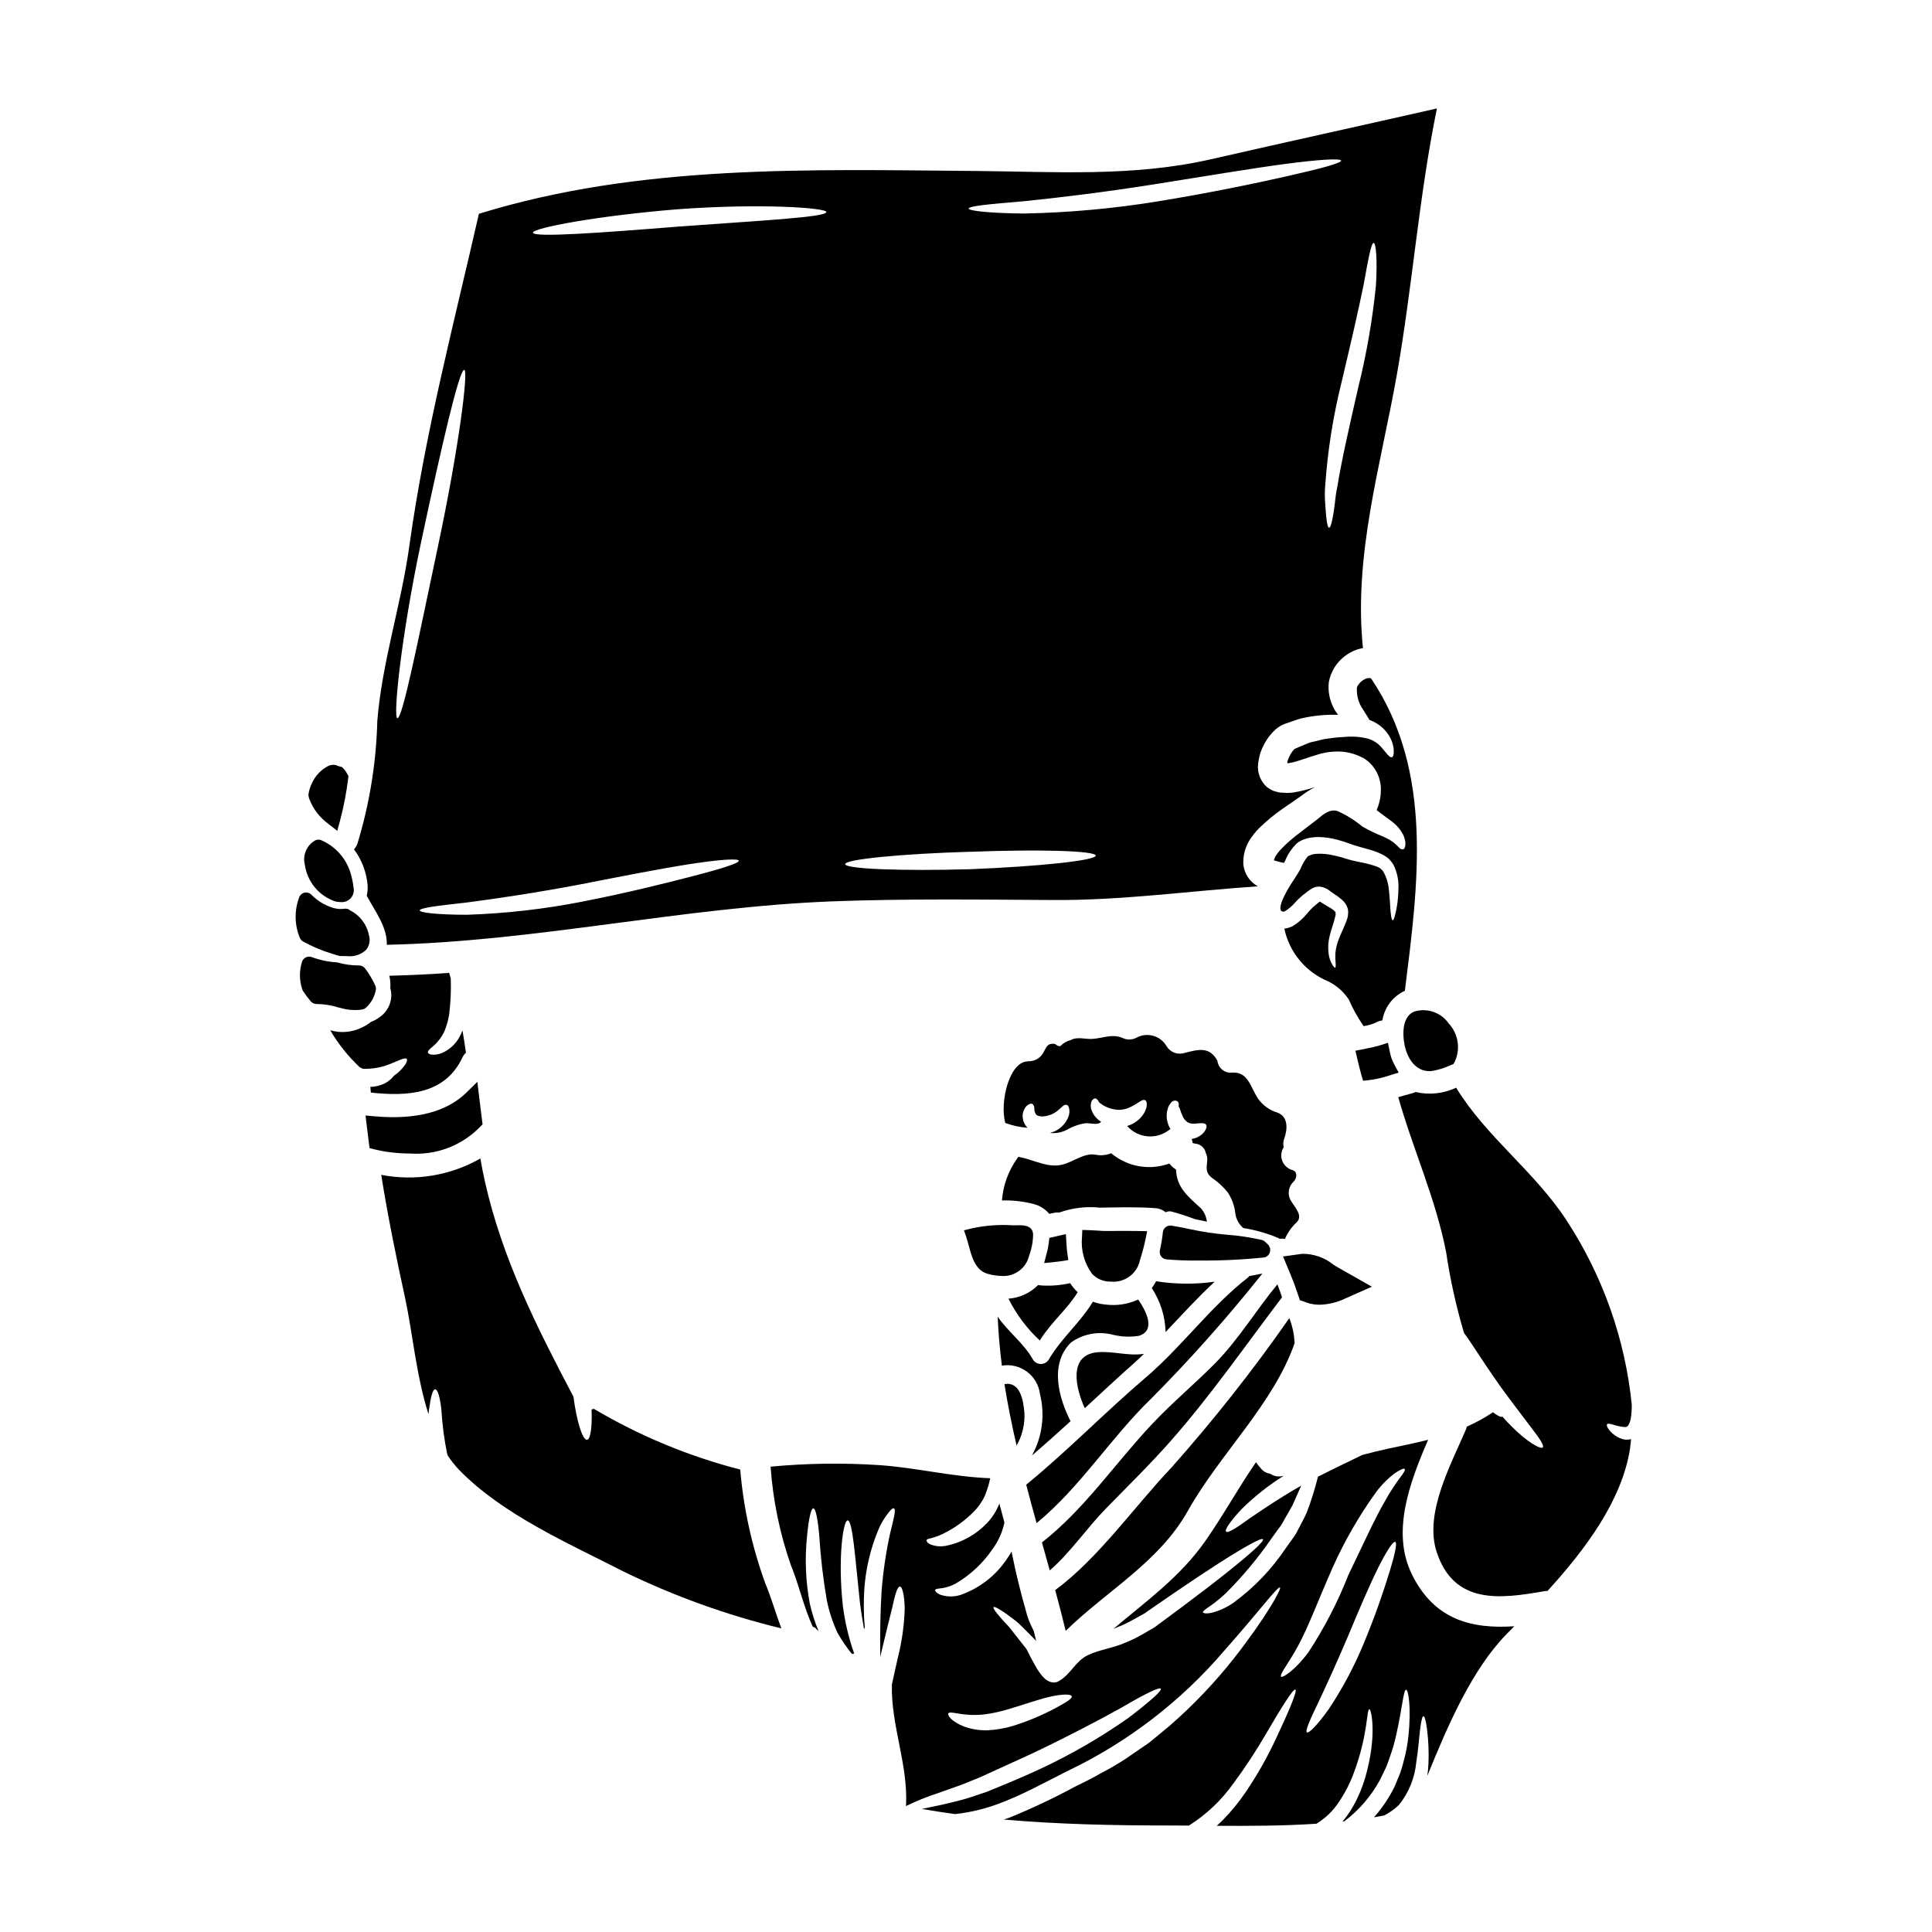 <?xml version="1.0" encoding="UTF-8"?>
<!-- Uploaded to: ICON Repo, www.iconrepo.com, Generator: ICON Repo Mixer Tools -->
<svg fill="#000000" width="800px" height="800px" version="1.1" viewBox="144 144 512 512" xmlns="http://www.w3.org/2000/svg">
 <g>
  <path d="m514.66 428.24-1.117-2.078h-0.004c-0.551-1-0.949-2.078-1.18-3.199l-0.535-2.606-2.07 0.656c-1.199 0.355-2.414 0.641-3.644 0.859l-2.902 0.582 0.449 1.969c0.34 1.48 0.699 2.961 1.117 4.418l0.457 1.574 1.645-0.176v-0.004c1.875-0.242 3.723-0.672 5.512-1.281z"/>
  <path d="m450.38 483.55c-0.301 0.492-0.574 1.012-0.902 1.473-0.074 0.117-0.156 0.227-0.242 0.332 2.285 3.465 3.551 7.5 3.656 11.648 4.281-4.504 8.457-9.117 13.012-13.344v0.004c-5.152 0.727-10.383 0.688-15.523-0.113z"/>
  <path d="m507.45 323.93c-0.098-0.125-0.238-0.215-0.395-0.246-0.465-0.027-0.93 0.074-1.34 0.297-0.926 0.445-1.668 1.199-2.102 2.133-0.18 2.121 0.402 4.238 1.637 5.973 0.684 1.094 1.254 1.969 1.691 2.727h0.004c0.66 0.227 1.293 0.527 1.879 0.902 1.816 1.082 3.227 2.734 4.012 4.695 0.398 1 0.574 2.074 0.52 3.148-0.055 0.68-0.215 1.035-0.492 1.117-0.625 0.188-1.277-0.93-2.809-2.672-0.879-1-2.008-1.754-3.273-2.184-2.106-0.562-4.297-0.738-6.465-0.52-1.473 0.059-2.938 0.207-4.394 0.438-0.777 0.074-1.543 0.219-2.293 0.438-0.762 0.191-1.527 0.395-2.316 0.547-0.848 0.273-1.828 0.762-2.781 1.117-0.492 0.215-0.957 0.395-1.445 0.625l-0.223 0.223c-0.484 0.547-0.883 1.16-1.184 1.824-0.18 0.371-0.336 0.754-0.461 1.145-0.133 0.52-0.055 0.305-0.078 0.395-0.023 0.09 0.051 0.191 0.133 0.219h0.137v0.004c0.113-0.047 0.234-0.074 0.355-0.086 2.047-0.301 4.559-1.418 8.023-2.402l-0.004 0.004c1.98-0.543 4.039-0.734 6.086-0.574 1.203 0.113 2.387 0.391 3.519 0.816 0.457 0.168 0.902 0.359 1.336 0.574l0.273 0.137 0.137 0.051 0.273 0.137 0.137 0.082c0.355 0.242 0.68 0.492 1.035 0.762v0.008c2.269 1.969 3.508 4.871 3.356 7.871-0.035 1.73-0.418 3.438-1.121 5.023 1.34 1.117 2.922 2.129 4.203 3.148 1.266 0.98 2.281 2.242 2.977 3.684 0.188 0.512 0.336 1.039 0.438 1.574 0.02 0.363 0.008 0.727-0.027 1.09-0.109 0.574-0.305 0.848-0.574 0.902-0.379 0.027-0.75-0.117-1.008-0.395-0.191-0.164-0.395-0.395-0.629-0.625-0.234-0.23-0.543-0.465-0.82-0.738v-0.004c-0.875-0.641-1.816-1.18-2.809-1.609-1.898-0.754-3.738-1.637-5.512-2.644-2.019-1.68-4.258-3.074-6.656-4.148-2.074-0.543-3.684 0.848-5.188 2.129-1.555 1.172-3.191 2.43-4.91 3.766l0.004 0.004c-1.672 1.234-3.242 2.602-4.695 4.09-0.613 0.633-1.164 1.328-1.637 2.07-0.055 0.246-0.273 0.574-0.301 0.711-0.027 0.137-0.082 0.301-0.082 0.301h0.004c0.867 0.305 1.766 0.535 2.676 0.684 0.105-0.188 0.215-0.395 0.301-0.543h-0.004c0.707-1.762 1.781-3.356 3.148-4.668 0.512-0.406 1.082-0.727 1.695-0.953l1.09-0.359c0.977-0.219 1.973-0.328 2.977-0.328 1.648 0.043 3.289 0.281 4.883 0.711 1.5 0.395 2.891 0.875 4.199 1.367 1.18 0.395 2.363 0.68 3.656 1.062 1.305 0.324 2.574 0.773 3.797 1.336 0.699 0.332 1.359 0.742 1.965 1.227l0.57 0.625c0.246 0.305 0.492 0.656 0.707 0.984l0.004 0.004c1.004 2 1.465 4.231 1.336 6.465-0.02 1.527-0.152 3.051-0.391 4.559-0.438 2.43-0.82 3.734-1.117 3.734-0.301 0-0.547-1.391-0.68-3.816-0.082-1.227-0.137-2.699-0.359-4.328v-0.004c-0.129-1.703-0.641-3.352-1.5-4.828-0.098-0.105-0.191-0.215-0.273-0.332l-0.629-0.57c-0.16-0.027-0.598-0.328-1.062-0.465-1.07-0.375-2.164-0.676-3.277-0.898-1.18-0.242-2.617-0.492-4.039-0.926-1.281-0.395-2.562-0.789-3.871-1.039-1.266-0.316-2.566-0.461-3.871-0.438-0.527-0.004-1.055 0.043-1.574 0.137l-1.09 0.395c0 0.027-0.242 0.109-0.328 0.215-0.812 1.016-1.469 2.148-1.938 3.359-0.93 1.691-1.832 2.867-2.676 4.281-0.805 1.262-1.504 2.586-2.098 3.961-0.285 0.668-0.461 1.375-0.52 2.098 0.082 0.23 0.145 0.469 0.188 0.711 0.172 0.039 0.34 0.105 0.492 0.191 0.027 0.016 0.055 0.023 0.082 0.027 0.027-0.027 0.027 0 0.027 0 0.129-0.055 0.258-0.094 0.395-0.109 1.035-0.641 1.965-1.438 2.758-2.363 0.508-0.551 1.043-1.078 1.609-1.574l0.328-0.301 0.219-0.164 0.395-0.301 0.848-0.652h-0.004c0.348-0.262 0.711-0.5 1.09-0.711 0.602-0.355 1.297-0.523 1.992-0.488 1.02 0.102 1.98 0.512 2.754 1.18 1.012 0.762 1.969 1.281 3.148 2.289v0.004c0.699 0.594 1.219 1.367 1.504 2.234 0.141 0.449 0.184 0.926 0.137 1.395-0.016 0.398-0.066 0.793-0.164 1.18-0.762 2.363-1.691 3.938-2.266 5.539-0.52 1.254-0.84 2.582-0.953 3.934-0.035 0.895-0.008 1.789 0.078 2.676 0.055 0.652 0 1.008-0.133 1.062-0.133 0.055-0.395-0.215-0.734-0.789v0.004c-0.512-0.875-0.844-1.836-0.984-2.84-0.227-1.602-0.133-3.234 0.27-4.801 0.395-1.742 1.199-3.738 1.574-5.566 0-0.82 0.051-0.734-0.574-1.281s-1.91-1.145-3.004-1.883l-0.395-0.246-0.242-0.105c-0.191 0.16-0.328 0.215-0.602 0.465l-0.734 0.625-0.395 0.328-0.133 0.109h-0.004c-0.031 0.047-0.066 0.094-0.109 0.137-0.547 0.516-0.875 0.926-1.367 1.473h0.004c-1.086 1.359-2.41 2.512-3.902 3.406-0.566 0.242-1.148 0.434-1.746 0.574-0.133-0.012-0.266-0.012-0.395 0 1.246 5.953 5.203 10.98 10.699 13.59 2.606 1.051 4.832 2.867 6.383 5.211 1.039 2.398 2.309 4.691 3.789 6.848 0.082 0.055 0.109 0.137 0.191 0.219h0.004c1.172-0.176 2.312-0.523 3.379-1.039 0.477-0.246 0.996-0.406 1.531-0.461 0.562-3.457 2.801-6.406 5.977-7.875 3.488-28.02 7.676-57.953-8.855-82.617z"/>
  <path d="m488.48 488.56 1.812 0.641h-0.004c1.105 0.383 2.262 0.574 3.43 0.566 2.316-0.062 4.598-0.613 6.691-1.609l7.141-3.172-9.211-5.231c-0.273-0.152-0.609-0.375-0.992-0.617-2.34-1.887-5.262-2.898-8.266-2.867l-5.066 0.711 1.969 4.723c0.691 1.652 1.32 3.332 1.883 5.039z"/>
  <path d="m417.75 463.03c1.684 0.395 3.195 1.324 4.309 2.648 0.574-0.137 1.121-0.246 1.691-0.332h0.004c0.336-0.035 0.672-0.047 1.012-0.027 3.449-1.223 7.133-1.66 10.773-1.277 4.883-0.082 9.77-0.219 14.648 0.133h0.004c1.004 0.059 1.961 0.445 2.731 1.094 0.512-0.27 1.105-0.328 1.66-0.164 2.043 0.547 4.059 1.207 6.031 1.965 1.066 0.219 2.129 0.465 3.223 0.68v0.004c-0.152-1.316-0.699-2.551-1.574-3.543-3.684-3.328-6.41-5.566-6.602-10.258-0.68-0.426-1.281-0.973-1.773-1.609-2.582 0.941-5.367 1.184-8.074 0.703-2.703-0.477-5.238-1.66-7.34-3.43-1.312 0.535-2.758 0.672-4.148 0.391-2.977-0.547-5.867 1.883-8.758 2.617-3.684 0.957-7.367-1.117-10.859-1.883-0.301-0.082-0.574-0.109-0.875-0.164l-0.242 0.395c-2.356 3.277-3.762 7.137-4.066 11.16 2.769-0.082 5.539 0.219 8.227 0.898z"/>
  <path d="m434.87 470.12c-0.684-0.043-1.398-0.09-2.106-0.109l-1.945-0.066-0.082 1.945c-0.328 3.445 0.617 6.891 2.664 9.684 1.227 1.305 2.934 2.051 4.723 2.059h0.258c3.68 0.371 7.031-2.125 7.731-5.758 0.566-1.734 1.043-3.5 1.422-5.285l0.473-2.316-2.363-0.047c-2.754-0.051-5.512-0.023-8.324 0-0.719 0.023-1.559-0.047-2.449-0.105z"/>
  <path d="m458.81 544.37c8.484-15.117 22.594-28.188 28.27-44.395-0.09-2.281-0.559-4.531-1.395-6.656-9.656 13.848-20.125 27.109-31.348 39.719-9.66 10.176-19.285 23.953-30.699 32.359 0.98 3.574 1.906 7.176 2.781 10.805 10.918-10.688 24.699-18.133 32.391-31.832z"/>
  <path d="m435.08 502.34c-8.133 0.547-6.031 9.547-3.602 14.844 4.231-3.902 8.43-7.828 12.742-11.652 1.012-0.898 1.969-1.797 2.949-2.754-4.152 0.641-8.027-0.727-12.09-0.438z"/>
  <path d="m399.46 470.04 0.688 2.031c0.215 0.641 0.395 1.352 0.594 2.07 0.789 2.961 1.762 6.648 5.168 7.477v0.004c1.199 0.324 2.438 0.5 3.68 0.523 3.371 0.168 6.375-2.102 7.137-5.391 0.695-1.828 1.051-3.766 1.055-5.723-0.172-2.426-2.828-2.363-4.328-2.316h-1.109c-3.625-0.234-7.262 0.039-10.805 0.816z"/>
  <path d="m425.19 478.23 1.926-0.301-0.281-1.926c-0.117-0.82-0.168-1.656-0.227-2.652l-0.141-2.309-4.387 1.016-0.156 1.391h-0.004c-0.098 0.852-0.262 1.699-0.492 2.527l-0.727 2.754 2.836-0.297c0.531-0.055 1.086-0.113 1.652-0.203z"/>
  <path d="m436.96 543.9c5.812-5.949 11.809-11.809 17.297-18.035 10.629-12.059 19.781-25.293 29.496-38.066-0.379-1.172-0.789-2.316-1.227-3.438-5.566 6.738-10.262 14.562-16.398 20.816-5.461 5.539-11.461 10.504-16.777 16.18-9.84 10.422-17.875 22.512-29.227 31.406 0.684 2.457 1.395 4.938 2.074 7.418 5.461-4.738 9.801-11.18 14.762-16.281z"/>
  <path d="m480.55 475.79c0.195-0.754-0.043-1.555-0.621-2.078-0.23-0.207-0.449-0.395-0.66-0.617-0.211-0.207-0.469-0.367-0.746-0.465-3.117-0.711-6.285-1.188-9.473-1.426-3.148-0.27-6.277-0.734-9.371-1.395-1.754-0.395-3.488-0.723-5.246-1.004-0.535-0.078-1.082 0.062-1.512 0.395-0.426 0.332-0.699 0.824-0.75 1.363-0.168 1.605-0.43 3.203-0.789 4.773-0.125 0.547-0.016 1.117 0.305 1.578 0.32 0.449 0.812 0.75 1.359 0.824 2.809 0.25 5.625 0.355 8.445 0.312 5.852 0.059 11.699-0.211 17.523-0.812 0.746-0.145 1.348-0.707 1.535-1.449z"/>
  <path d="m449.13 514.6c10.402-10.48 20.223-21.531 29.414-33.098-1.18 0.219-2.316 0.465-3.492 0.68-0.109 0.109-0.137 0.219-0.277 0.332-10.039 7.801-17.434 18.25-27.09 26.492-10.805 9.223-20.738 19.453-31.73 28.457 0.898 3.41 1.797 6.793 2.754 10.176 11.598-9.52 19.645-22.641 30.422-33.039z"/>
  <path d="m232.83 382.89c0.508 0.105 1.027 0.164 1.547 0.176 0.996 0.07 1.969-0.332 2.621-1.09 0.652-0.758 0.91-1.777 0.695-2.754-0.152-1.375-0.438-2.738-0.852-4.059-1.191-3.731-3.91-6.781-7.481-8.395-0.578-0.324-1.281-0.336-1.867-0.031-2.234 1.281-3.344 3.894-2.715 6.394 0.621 4.512 3.738 8.289 8.051 9.758z"/>
  <path d="m340.17 533.45c-13.629-3.504-26.691-8.926-38.797-16.098-0.191 0.082-0.395 0.133-0.598 0.16 0.188 4.613-0.277 7.914-1.203 8.051-1.18 0.137-2.754-4.91-3.598-11.414-9.715-18.473-18.801-36.371-23.438-56.914-0.465-2.047-0.875-4.121-1.227-6.223l-0.004-0.004c-7.957 4.551-17.285 6.09-26.277 4.332 1.746 10.941 3.961 21.801 6.332 32.668 1.938 8.895 2.945 20.629 6.191 30.75 0.055-0.461 0.109-0.926 0.164-1.336 0.438-3.219 0.953-5.238 1.609-5.238s1.254 1.969 1.637 5.238c0.234 4.016 0.754 8.008 1.559 11.949 0.035 0.121 0.082 0.238 0.137 0.355 0.895 1.375 1.914 2.664 3.055 3.848 11.484 11.809 28.949 19.426 43.438 26.848 13.387 6.535 27.438 11.602 41.914 15.117-1.445-3.871-2.59-7.91-4.254-11.949-3.539-9.707-5.769-19.844-6.641-30.141z"/>
  <path d="m271.07 442.79 0.816-0.816-0.203-1.594c-0.238-1.898-0.484-3.777-0.699-5.688l-0.48-3.996-2.875 2.824c-5.246 5.156-13.441 7.281-24.344 6.316l-2.41-0.211 0.281 2.402c0.195 1.652 0.395 3.301 0.613 4.922l0.176 1.32 1.289 0.328 0.004-0.004c3.059 0.734 6.191 1.102 9.336 1.094 6.879 0.52 13.637-2 18.496-6.898z"/>
  <path d="m251.8 424.67c0.191 0.242 0.027 0.762-0.434 1.5-0.746 1.051-1.66 1.973-2.703 2.731l-0.242 0.164h-0.004c-0.66 0.852-1.5 1.547-2.457 2.047-1.191 0.574-2.492 0.891-3.816 0.926 0.023 0.492 0.078 1.012 0.133 1.504 9.547 1.035 19.59 0.57 24.23-9.223 0.23-0.512 0.562-0.969 0.98-1.34-0.273-1.969-0.598-3.938-0.926-5.902-0.27 0.738-0.609 1.449-1.012 2.125-0.891 1.449-2.141 2.644-3.629 3.465-0.973 0.574-2.086 0.867-3.219 0.848-0.734-0.055-1.18-0.246-1.281-0.547-0.301-0.625 1.422-1.527 2.566-2.922 0.762-0.859 1.387-1.836 1.852-2.891 0.547-1.363 0.941-2.781 1.18-4.227 0.406-3.195 0.551-6.414 0.438-9.633-0.133-0.492-0.273-0.984-0.438-1.473-5.262 0.395-10.555 0.625-15.852 0.762l0.004 0.004c0.266 1.07 0.355 2.176 0.27 3.273 0.805 2.906-0.34 6-2.836 7.691-0.676 0.523-1.43 0.938-2.238 1.227-0.781 0.617-1.633 1.141-2.535 1.555-2.59 1.266-5.562 1.512-8.324 0.688 2.121 3.621 4.75 6.918 7.809 9.793 0.285 0.168 0.586 0.312 0.895 0.434 2.359 0.07 4.703-0.332 6.906-1.18 2.418-0.938 4.301-2 4.684-1.398z"/>
  <path d="m419.61 513.48c1.367 5.488 0.605 11.289-2.133 16.238 3.465-2.973 6.848-6.004 10.234-9.086-3.219-6.297-5.594-15.254 0.109-20.859 3.191-2.281 7.223-3.039 11.023-2.074 2.293 0.574 4.676 0.676 7.008 0.297 4.394-1.395 2.102-6.246-0.215-9.605v0.004c-2.746 1.258-5.793 1.711-8.785 1.309-1.102-0.105-2.184-0.355-3.219-0.734-3.328 5.512-8.43 9.711-11.68 15.305v-0.004c-0.445 0.746-1.25 1.199-2.113 1.199-0.867 0-1.672-0.453-2.117-1.199-2.316-4.227-6.629-7.363-9.328-11.348 0.188 4.394 0.57 8.703 1.117 12.988v0.004c2.352-0.398 4.762 0.188 6.672 1.617 1.906 1.43 3.144 3.582 3.426 5.949z"/>
  <path d="m574.2 525.43c-1.465-0.395-2.762-1.246-3.711-2.426-0.574-0.734-0.789-1.281-0.602-1.527 0.332-0.656 2.484 0.652 4.75 0.707 0.367 0.016 0.711-0.176 0.895-0.492 0.309-0.531 0.523-1.113 0.633-1.719 0.195-1.234 0.285-2.484 0.27-3.734-1.766-17.398-7.68-34.121-17.242-48.762-8.484-13.039-21.254-22.074-29.305-35.223-3.352 1.578-7.141 1.98-10.75 1.145-0.285 0.141-0.59 0.25-0.898 0.328-1.254 0.328-2.484 0.68-3.684 1.039 3.902 13.859 9.93 26.875 12.691 41.117h-0.004c1.078 7.242 2.664 14.398 4.746 21.418 0.625 0.762 1.418 1.938 2.363 3.383 1.883 2.894 4.5 6.82 7.504 11.078 3.082 4.227 6.004 7.992 8.051 10.723 2.129 2.754 3.387 4.641 2.922 5.117-0.395 0.395-2.43-0.57-5.211-2.809l-0.008-0.004c-1.938-1.645-3.754-3.434-5.43-5.344-0.438 0.16-1.336-0.246-2.535-1.18-2.195 1.469-4.516 2.746-6.93 3.816-0.051 0.254-0.125 0.5-0.223 0.734-3.902 9.168-11.16 22.238-7.746 32.523 4.582 13.918 16.75 12.414 28.34 10.367 0.332-0.062 0.672-0.09 1.012-0.078 10.012-10.996 19.699-23.875 21.879-37.734 0.109-0.82 0.191-1.664 0.273-2.512-0.668 0.188-1.375 0.203-2.051 0.047z"/>
  <path d="m518.16 561.2c-5.512-11.215-0.57-24.367 4.309-35.637-3.41 0.848-6.926 1.574-10.668 2.363-2.289 0.488-4.559 1.062-6.793 1.66-3.109 1.531-7.203 3.441-11.734 5.758-0.082 0.273-0.137 0.547-0.215 0.82l0.004-0.004c-0.75 2.938-1.672 5.828-2.758 8.66-0.684 1.574-1.531 3.059-2.363 4.668l-0.301 0.598-0.082 0.137-0.027 0.082-0.188 0.301-0.191 0.273-0.789 1.148c-0.543 0.762-1.09 1.527-1.664 2.316h0.004c-3.738 5.57-8.418 10.445-13.832 14.406-1.73 1.211-3.664 2.106-5.703 2.644-1.445 0.305-2.262 0.164-2.363-0.105-0.098-0.273 0.602-0.82 1.746-1.574h0.004c1.527-1.066 2.973-2.242 4.328-3.523 4.473-4.465 8.527-9.332 12.113-14.539 0.543-0.766 1.09-1.531 1.637-2.266l0.82-1.117 0.188-0.273 0.027-0.082 0.355-0.602c0.848-1.555 1.773-3.055 2.539-4.477 0.789-1.828 1.574-3.519 2.262-5.117-5.457 3.086-10.148 6.277-13.559 8.598-3.519 2.562-5.863 4.066-6.328 3.574-0.465-0.492 1.117-2.754 4.144-6.004 3.379-3.336 7.121-6.289 11.152-8.801-0.164 0.027-0.305 0.078-0.465 0.105-1.082 0.223-2.203 0-3.113-0.625-0.852-0.113-1.637-0.508-2.238-1.117-0.559-0.613-1.086-1.262-1.574-1.938-4.723 6.848-8.598 13.996-13.477 20.953-6.66 9.496-15.742 15.965-24.285 23.195 0.395-0.164 0.734-0.332 1.117-0.465 1.383-0.543 2.723-1.18 4.012-1.91 0.684-0.359 1.34-0.738 1.992-1.094l0.984-0.543c0.094-0.07 0.195-0.137 0.301-0.191l0.438-0.328c2.43-1.691 4.773-3.301 7.016-4.828 4.473-3.055 8.566-5.785 12.004-7.992 6.926-4.422 11.375-6.902 11.758-6.383 0.383 0.52-3.438 3.938-9.875 9.055-3.219 2.566-7.121 5.539-11.457 8.785-2.184 1.609-4.477 3.301-6.848 5.078l-0.438 0.328-0.246 0.16c-0.055 0.027-0.273 0.164-0.273 0.164l-0.109 0.082-0.98 0.543-1.969 1.148-0.004-0.004c-1.406 0.797-2.867 1.496-4.367 2.098-3.082 1.367-6.848 1.832-9.793 3.246-3.301 1.574-4.449 4.883-7.508 6.766-0.078 0.055-0.301 0.164-0.516 0.277l-0.164 0.082c-0.055 0-0.082 0.027-0.328 0.078h0.004c-0.23 0.059-0.473 0.078-0.711 0.055l-0.547-0.082c-0.719-0.188-1.371-0.578-1.879-1.117-0.395-0.375-0.75-0.785-1.066-1.23-0.535-0.738-1.016-1.512-1.445-2.316-0.848-1.473-1.574-2.977-2.184-4.148-1.77-2.234-3.297-4.199-4.582-5.809-2.836-2.977-4.394-4.941-4.121-5.266 0.273-0.328 2.402 0.957 5.902 3.656 0.848 0.68 1.637 1.555 2.566 2.43l1.418 1.418 0.738 0.762 0.395 0.395 0.188 0.191c0.027 0.027 0.109 0.137 0.109 0.137-0.219-0.93-0.465-1.832-0.68-2.731-0.973-1.773-1.699-3.676-2.156-5.644-1.09-3.793-2.457-9.031-3.629-14.957-0.027-0.164-0.027-0.277-0.055-0.438-0.348 0.637-0.73 1.254-1.145 1.852-2.977 4.551-7.383 7.981-12.523 9.742-1.695 0.508-3.508 0.48-5.184-0.082-1.09-0.465-1.473-1.008-1.418-1.281 0.055-0.277 0.789-0.355 1.797-0.465 1.281-0.195 2.519-0.609 3.656-1.227 3.949-2.32 7.324-5.5 9.879-9.305 1.426-1.977 2.438-4.223 2.973-6.602 0.027-0.082 0.027-0.188 0.055-0.273-0.438-1.664-0.902-3.328-1.34-5.023h0.004c-0.277 0.695-0.594 1.367-0.953 2.019-0.609 1.098-1.352 2.117-2.211 3.031-2.926 3.129-6.75 5.273-10.945 6.137-1.363 0.277-2.781 0.164-4.086-0.328-0.902-0.395-1.145-0.875-1.094-1.145 0.055-0.355 0.684-0.395 1.422-0.598h-0.004c0.988-0.262 1.949-0.617 2.867-1.066 3.168-1.539 6.039-3.629 8.484-6.164 0.66-0.691 1.242-1.453 1.742-2.266 0.254-0.363 0.473-0.746 0.66-1.148 0.203-0.352 0.367-0.727 0.488-1.117 0.516-1.316 0.918-2.676 1.199-4.066-9.875-0.355-19.367-2.754-29.195-3.465l0.004 0.004c-9.664-0.648-19.363-0.516-29.008 0.391 0.621 8.906 2.43 17.688 5.379 26.113 2.156 5.266 3.41 11.133 5.809 16.344 0.379 0.039 0.723 0.25 0.93 0.57 0.219 0.219 0.395 0.395 0.602 0.574-0.98-2.348-1.758-4.777-2.32-7.258-1.117-5.926-1.363-11.984-0.738-17.98 0.438-4.531 1.039-7.312 1.664-7.312s1.18 2.809 1.574 7.285c0.355 5.715 1.023 11.41 1.992 17.055 0.602 2.961 1.547 5.848 2.812 8.594 1.125 1.996 2.422 3.898 3.875 5.676 0.184-0.074 0.375-0.121 0.57-0.141-1.449-4.098-2.457-8.344-3-12.656-1.395-12.594 0.105-22.621 1.25-22.621 1.395 0 1.992 10.066 3.301 22.043 0.324 2.402 0.68 4.664 1.066 6.793h0.004c0.047-0.152 0.109-0.301 0.191-0.438-0.297-3.312-0.34-6.641-0.141-9.957 0.363-5.519 1.637-10.941 3.769-16.043 0.668-1.547 1.527-3.004 2.566-4.332 0.734-0.957 1.254-1.395 1.527-1.254 0.625 0.355-0.082 2.809-1.012 6.633-1.102 5.059-1.859 10.188-2.266 15.348-0.355 6.059-0.395 11.621-0.355 15.609 0.027 0.652 0.027 1.277 0.027 1.855 0.055-0.273 0.082-0.547 0.16-0.848 1.18-5.019 2.266-9.41 3.059-12.551 0.707-3.273 1.312-5.371 1.992-5.316 0.598 0.027 1.145 2.098 1.254 5.539h0.004c-0.109 4.5-0.723 8.977-1.828 13.344-0.57 2.535-1.117 4.91-1.574 7.086-0.273 10.914 4.363 21.227 3.738 32.195 2.754-1.348 5.598-2.496 8.512-3.441 1.637-0.57 3.41-1.227 5.316-1.883 1.91-0.652 3.848-1.555 5.922-2.363 4.172-1.91 8.758-3.984 13.586-6.195 9.465-4.5 17.898-8.918 23.953-12.305 5.949-3.492 9.84-5.402 10.234-4.914 0.395 0.492-2.894 3.387-8.484 7.668l0.004 0.004c-7.516 5.285-15.488 9.887-23.82 13.754-4.883 2.234-9.465 4.148-13.832 5.902-2.238 0.734-4.363 1.527-6.387 2.074-2.023 0.547-3.902 0.984-5.594 1.367-1.969 0.395-3.707 0.789-5.211 1.09 2.922 0.52 5.867 0.957 8.812 1.367 4.367-0.477 8.645-1.551 12.719-3.199 5.484-2.125 10.965-5.117 16.891-8.129l-0.004 0.004c16.023-7.621 30.262-18.535 41.773-32.035 9.055-10.176 14.168-17.133 14.734-16.695 0.438 0.301-3.629 7.832-12.25 18.824-5.082 6.43-10.75 12.375-16.926 17.762-1.773 1.473-3.629 2.977-5.488 4.531-2.019 1.391-4.062 2.809-6.164 4.227h0.004c-2.16 1.422-4.394 2.723-6.691 3.902-2.289 1.34-4.609 2.457-6.984 3.629-5.617 3.031-11.398 5.758-17.316 8.16-0.465 0.164-0.93 0.301-1.395 0.465 14.383 1.254 28.867 1.574 43.355 1.574 1.91 0 3.82 0.027 5.703 0.027 4.648-2.934 8.676-6.754 11.844-11.242 3.074-4.152 5.914-8.469 8.512-12.934 4.445-7.613 7.336-12.172 7.871-11.867 0.535 0.305-1.473 5.211-5.266 13.262v-0.004c-2.262 4.816-4.894 9.449-7.871 13.859-1.828 2.707-3.902 5.234-6.195 7.559-0.492 0.492-0.98 0.957-1.5 1.422 8.812 0.055 17.652 0.027 26.41-0.547 2.367-1.441 4.387-3.391 5.906-5.703 1.617-2.367 2.941-4.926 3.934-7.613 3.816-10.039 3.438-17.023 4.172-17.023 0.52-0.109 2.129 7.066-1.09 18.105-0.883 3.043-2.168 5.953-3.82 8.66-0.664 1.043-1.391 2.047-2.18 3.004 0.141-0.035 0.289-0.055 0.438-0.059 3.938-2.957 7.188-6.738 9.52-11.078 0.52-1.062 1.008-2.098 1.5-3.109 0.492-1.012 0.762-2.102 1.145-3.082 0.672-1.883 1.219-3.805 1.637-5.758 1.609-7.086 1.887-11.949 2.621-11.867 0.52 0.027 1.418 4.609 0.57 12.441h0.004c-0.227 2.121-0.621 4.219-1.184 6.273-0.273 1.164-0.609 2.309-1.008 3.438-0.492 1.18-0.984 2.363-1.473 3.578-1.453 2.926-3.289 5.652-5.457 8.098l2.703-0.488c1.465-0.746 2.809-1.711 3.981-2.863 2.566-3.219 4.141-7.117 4.531-11.215 0.574-3.656 0.762-6.766 1.039-8.895 0.277-2.129 0.543-3.328 0.871-3.328s0.629 1.18 0.93 3.328h-0.004c0.395 3.059 0.527 6.141 0.395 9.223-0.055 1.035-0.133 2.129-0.301 3.246 5.43-13.383 11.809-28.16 21.039-37.602 0.652-0.652 1.336-1.363 2.016-2.043-11.219 0.742-21.176-1.605-27.152-13.77zm-94.352 35.426 0.004-0.004c-3.621 1.93-7.414 3.519-11.324 4.75-2.289 0.688-4.652 1.082-7.039 1.184-2.012 0.02-4.008-0.312-5.902-0.984-3.387-1.312-4.449-2.973-4.258-3.465 0.273-0.656 2.363 0.109 5.023 0.301h-0.004c1.629 0.137 3.262 0.102 4.883-0.113 2.039-0.293 4.055-0.738 6.027-1.332 4.328-1.281 8.379-2.754 11.488-3.414 3.109-0.656 5.184-0.598 5.32 0 0.141 0.598-1.516 1.617-4.215 3.062zm88.348-35.816c-1.473 4.828-3.711 11.414-6.691 18.578l0.004-0.004c-2.539 6.172-5.684 12.078-9.387 17.629-2.973 4.172-5.238 6.434-5.731 6.082-0.492-0.355 0.738-3.246 2.922-7.719 2.129-4.531 4.996-10.754 7.965-17.762 2.949-7.086 5.676-13.48 7.941-18.035 2.266-4.555 4.012-7.176 4.582-6.957 0.57 0.211-0.102 3.34-1.582 8.168zm-0.82-19.539c-2.867 4.828-6.168 12.203-10.012 20.137l0.004-0.004c-2.812 7.156-6.352 14.004-10.562 20.438-3.629 4.883-6.926 6.875-7.258 6.496-0.516-0.547 1.832-3.273 4.531-8.238 2.699-4.965 5.434-12.336 9.113-20.656v-0.004c3.148-7.039 7.008-13.738 11.516-19.996 1.441-1.953 3.168-3.676 5.117-5.117 1.395-0.902 2.262-1.281 2.484-1.039 0.219 0.242-0.273 1.066-1.281 2.363l-0.004-0.004c-1.32 1.797-2.539 3.668-3.644 5.606z"/>
  <path d="m518.91 412.04c-4.008 1.477-3.051 7.898-2.406 10.023 1.102 3.68 3.414 5.797 6.262 5.797v0.004c0.242 0 0.48-0.016 0.719-0.047 1.59-0.254 3.141-0.727 4.609-1.395l1.055-0.426 0.344-0.566h-0.004c1.625-3.402 1-7.457-1.574-10.211-2.008-2.883-5.633-4.164-9.004-3.18z"/>
  <path d="m241.19 381.37c2.262 4.254 5.43 8.238 5.32 13.012 39.645-0.875 78.441-9.984 118.03-11.512 19.48-0.734 38.965-0.465 58.469-0.355 18.418 0.133 36.07-2.402 54.316-3.629h0.004c-2.109-1.172-3.531-3.281-3.82-5.676-0.141-2.18 0.363-4.356 1.449-6.25 0.801-1.34 1.773-2.57 2.891-3.656 1.785-1.727 3.699-3.316 5.727-4.75l5.023-3.465v0.004c1.223-0.953 2.527-1.793 3.902-2.512-1.84 0.629-3.731 1.105-5.648 1.422-0.328 0-1.09 0.16-1.742 0.133l-1.941-0.105c-0.598-0.125-1.191-0.281-1.773-0.465-0.543-0.258-1.062-0.559-1.555-0.902-1.801-1.547-2.711-3.891-2.43-6.246 0.051-0.574 0.188-1.18 0.301-1.746 0.098-0.484 0.23-0.957 0.395-1.422 0.262-0.734 0.582-1.445 0.957-2.125 0.738-1.391 1.707-2.644 2.859-3.715 0.742-0.676 1.602-1.211 2.539-1.574 0.52-0.191 1.035-0.355 1.527-0.52 1.012-0.328 1.887-0.707 2.949-0.953v0.004c3.164-0.727 6.41-1.039 9.656-0.93-0.301-0.395-0.602-0.848-0.902-1.34h0.004c-1.277-2.184-1.82-4.715-1.555-7.231 0.59-3.387 2.703-6.312 5.731-7.938 1.031-0.586 2.156-0.984 3.324-1.18-2.535-24.641 4.723-48.379 8.977-72.422 4.148-23.434 5.836-47.254 10.629-70.586-19.961 4.535-39.934 8.902-59.863 13.461-20.684 4.723-41.309 3.297-62.348 3.109-44.117-0.355-89.082-1.832-131.68 11.352-6.738 29.52-14.273 58.086-18.445 88.102-2.156 15.551-7.231 30.699-8.484 46.359l0.004-0.004c-0.281 11.012-2.055 21.934-5.269 32.469-0.203 0.551-0.508 1.059-0.898 1.5 2.062 2.777 3.309 6.074 3.602 9.52 0.062 0.926-0.016 1.859-0.234 2.762zm264.2-161.99c1.227-6.793 1.992-11.074 2.672-10.996 0.574 0.055 0.984 4.328 0.574 11.297-0.914 9.066-2.473 18.055-4.664 26.902-2.363 10.289-4.449 19.512-5.543 26.25v-0.004c-0.309 1.516-0.535 3.047-0.68 4.582-0.164 1.34-0.328 2.512-0.52 3.469-0.328 1.91-0.68 2.973-1.008 2.973s-0.574-1.09-0.762-3c-0.109-0.984-0.191-2.184-0.277-3.602-0.125-1.582-0.117-3.168 0.027-4.746 0.637-9.094 2.062-18.113 4.258-26.957 2.43-10.289 4.582-19.52 5.922-26.168zm-90.133-22.043c8.895-0.902 21.176-2.363 34.707-4.504s25.812-4.227 34.758-5.402c8.945-1.176 14.562-1.5 14.68-0.871 0.117 0.629-5.293 2.098-14.105 4.09-8.812 1.992-20.984 4.531-34.637 6.742-11.68 1.895-23.477 2.965-35.309 3.195-9.055-0.082-14.621-0.711-14.648-1.312 0.023-0.684 5.617-1.191 14.562-1.941zm-14.129 172.4c18.332-0.711 33.23-0.277 33.258 1.008 0.027 1.281-14.844 2.867-33.152 3.602-18.332 0.52-33.23-0.055-33.258-1.34-0.031-1.281 14.848-2.742 33.16-3.285zm-77.266-170.3c21.582-1.574 39.152-0.395 39.129 0.762-0.027 1.363-17.41 2.262-38.801 3.816-21.336 1.719-38.824 2.977-38.965 1.637 0-1.223 17.113-4.496 38.637-6.215zm-26.492 179.02c11.566-2.266 22.074-4.328 29.77-5.512 7.695-1.18 12.551-1.477 12.66-0.848 0.105 0.629-4.477 2.098-11.977 4.039-7.504 1.941-17.926 4.555-29.602 6.82l-0.004 0.004c-10.023 1.965-20.188 3.125-30.395 3.461-7.777 0-12.594-0.547-12.594-1.145 0-0.684 4.801-1.254 12.469-2.102 7.598-0.984 18.105-2.539 29.672-4.719zm-41.773-90.805c5.402-25.375 10.125-45.84 11.434-45.617 1.18 0.188-1.531 21.172-6.93 46.574-5.348 25.266-9.445 45.973-10.805 45.73-1.145-0.195 0.898-21.148 6.301-46.688z"/>
  <path d="m226 355.82c1.008 2.613 2.758 4.879 5.031 6.519l2.344 1.836 0.789-2.871h-0.004c0.949-3.609 1.652-7.281 2.106-10.988l0.082-0.645-0.324-0.57c-0.277-0.535-0.625-1.027-1.039-1.469l-0.359-0.355-0.891-0.238h0.004c-0.215-0.102-0.438-0.188-0.664-0.254l-0.527-0.105-0.395 0.02 0.004-0.004c-0.367 0.016-0.727 0.094-1.062 0.234-1.969 1-3.535 2.641-4.441 4.652-0.434 0.883-0.73 1.824-0.883 2.793l-0.043 0.309 0.047 0.309c0.055 0.281 0.129 0.559 0.227 0.828z"/>
  <path d="m482.55 438.86c-2.062-0.621-3.863-1.906-5.113-3.656-2.07-3-2.59-7.231-6.898-6.953l-0.004-0.004c-0.93 0.109-1.867-0.156-2.602-0.742-0.73-0.586-1.203-1.438-1.301-2.371-2.043-3.789-4.879-3.109-8.891-2.043h-0.004c-1.785 0.492-3.68-0.281-4.613-1.883-1.645-2.797-5.227-3.754-8.047-2.156-1.164 0.582-2.531 0.57-3.684-0.027-0.059-0.004-0.113-0.023-0.164-0.055-2.648-1.012-5.023 0.188-7.777 0.355-1.746 0.109-4.121-0.652-5.648 0.301-1.07 0.25-2.047 0.809-2.809 1.609-0.93 0.109-1.035-0.598-1.77-0.625-1.531-0.055-1.801 0.625-2.539 1.992v-0.004c-0.734 1.668-2.414 2.719-4.234 2.644-0.086 0.031-0.176 0.051-0.27 0.059-4.664 0.219-7.285 10.629-5.781 16.293v-0.004c1.895 0.711 3.883 1.145 5.902 1.281-1.082-1.074-1.531-2.633-1.18-4.117 0.168-0.48 0.387-0.938 0.652-1.367 0.184-0.242 0.418-0.445 0.68-0.598 0.438-0.277 0.789-0.395 1.094-0.246 0.309 0.145 0.465 0.465 0.543 0.984 0.027 0.242 0 0.57 0.055 0.848 0.055 0.277 0.164 0.461 0.219 0.652 0.242 0.438 0.438 0.574 0.707 0.652l0.008-0.004c0.504 0.18 1.043 0.238 1.574 0.168 1.367-0.141 2.66-0.688 3.711-1.574 0.953-0.762 1.574-1.637 2.262-1.473 0.328 0.051 0.547 0.328 0.68 0.871 0.172 0.754 0.113 1.543-0.16 2.266-0.828 2.156-2.664 3.766-4.91 4.309 1.559 0.172 3.137-0.121 4.527-0.844 1.504-0.883 3.164-1.465 4.887-1.723 1.336-0.105 3.324 0.656 4.144-0.395v0.004c-1.066-0.652-1.902-1.613-2.402-2.758-0.426-0.871-0.453-1.887-0.082-2.781 0.305-0.438 0.629-0.68 0.93-0.652 0.301 0.027 0.629 0.301 0.875 0.762 0.086 0.223 0.25 0.41 0.461 0.52 0.082 0.078 0.395 0.242 0.543 0.395h0.004c1.332 0.848 2.867 1.316 4.445 1.359 0.742-0.027 1.48-0.16 2.184-0.391 0.711-0.281 1.395-0.621 2.047-1.008 1.18-0.711 2.019-1.449 2.644-1.18 0.52 0.188 0.789 1.5-0.188 3.324-1 1.723-2.637 2.988-4.559 3.523 2.871 3.277 7.816 3.711 11.215 0.98 0.082-0.055 0.191-0.082 0.273-0.137v-0.004c-0.465-0.758-0.781-1.602-0.926-2.477-0.18-1.059-0.086-2.141 0.27-3.152 0.219-0.766 1.09-1.887 1.473-1.859v0.004c0.355-0.141 0.758-0.086 1.066 0.137 0.266 0.273 0.379 0.664 0.301 1.035-0.055 0.211 0 0.434 0.137 0.602 0.109 0.168 0.191 0.352 0.242 0.543 0.16 0.555 0.359 1.09 0.605 1.609 0.191 0.496 0.488 0.941 0.867 1.312 0.164 0.156 0.336 0.305 0.52 0.438 0.055 0 0.082 0 0.109 0.055h0.004c0.172 0.086 0.355 0.16 0.543 0.215 0.527 0.105 1.07 0.125 1.609 0.055 1.18-0.105 2.184-0.242 2.594 0.277 0.355 0.461 0.109 1.527-1.18 2.672h-0.004c-0.75 0.598-1.645 0.992-2.594 1.145 0.113 0.348 0.188 0.703 0.223 1.062l0.652 0.164v0.004c1.426 0.082 2.609 1.133 2.867 2.539 0.32 0.637 0.445 1.359 0.352 2.07-0.215 2.074-0.395 3.195 1.281 4.477l0.004-0.004c1.562 1.062 2.961 2.352 4.148 3.824 1.156 1.734 1.859 3.731 2.047 5.809 0.246 1.43 0.988 2.723 2.098 3.656 3.188 0.5 6.305 1.391 9.277 2.648 0.117 0.055 0.23 0.129 0.324 0.219 0.473-0.09 0.957-0.078 1.422 0.027 0.711-1.664 1.758-3.16 3.082-4.394 1.832-1.773-0.465-3.984-1.527-5.785-0.941-1.602-0.672-3.637 0.656-4.938 0.93-0.762 1.281-2.731-0.242-3.148h-0.004c-1.23-0.344-2.223-1.254-2.676-2.449s-0.312-2.531 0.383-3.606c-0.184-0.746-0.137-1.527 0.133-2.242 0.902-2.484 1.121-5.828-1.773-6.922z"/>
  <path d="m235.43 411.41c0.891 0.18 1.793 0.266 2.699 0.262 0.613 0.004 1.223-0.039 1.828-0.133 0.383-0.062 0.738-0.238 1.023-0.5 1.379-1.238 2.301-2.898 2.621-4.723 0.059-0.363 0.016-0.738-0.129-1.074-0.723-1.621-1.625-3.152-2.699-4.562-0.379-0.531-1-0.84-1.652-0.824-1.949 0-3.891-0.273-5.766-0.812-2.297-0.133-4.559-0.605-6.719-1.398-0.488-0.191-1.031-0.18-1.512 0.031-0.477 0.211-0.855 0.602-1.043 1.09-0.789 2.387-0.789 4.961 0 7.344 0.055 0.195 0.137 0.379 0.246 0.547 0.617 0.953 1.305 1.867 2.051 2.731 0.391 0.453 0.973 0.707 1.574 0.68 1.914 0.02 3.816 0.32 5.648 0.895 0.598 0.156 1.195 0.309 1.828 0.449z"/>
  <path d="m410.19 510.8c0.875 5.512 1.969 10.914 3.219 16.293h0.004c1.477-2.609 2.195-5.574 2.074-8.57-0.277-3.547-1.148-8.43-5.297-7.723z"/>
  <path d="m419.09 484.56c-2.086 2.113-4.871 3.394-7.836 3.602 2.078 4.16 4.891 7.914 8.297 11.078 3.219-5.117 7.285-8.238 10.039-12.797h0.004c-0.766-0.711-1.434-1.516-1.992-2.402-2.578 0.594-5.234 0.797-7.871 0.598z"/>
  <path d="m231.69 396.65 1.926 0.602c0.105 0.031 0.215 0.055 0.324 0.066 0.273 0.055 0.551 0.066 0.828 0.043 0.395 0 0.828 0.031 1.281 0.031 1.848 0.199 3.691-0.43 5.027-1.723 0.844-1.094 1.105-2.527 0.691-3.848-0.578-2.91-2.5-5.379-5.18-6.652l0.035-0.059c-0.402-0.262-0.891-0.359-1.363-0.281-1.02 0.145-2.059 0.062-3.039-0.246-2.164-0.668-4.129-1.867-5.707-3.488-0.438-0.438-1.059-0.645-1.672-0.559-0.613 0.09-1.148 0.461-1.445 1.004-1.43 3.547-1.398 7.519 0.086 11.043 0.176 0.395 0.473 0.723 0.852 0.934 2.34 1.289 4.805 2.34 7.356 3.133z"/>
 </g>
</svg>
